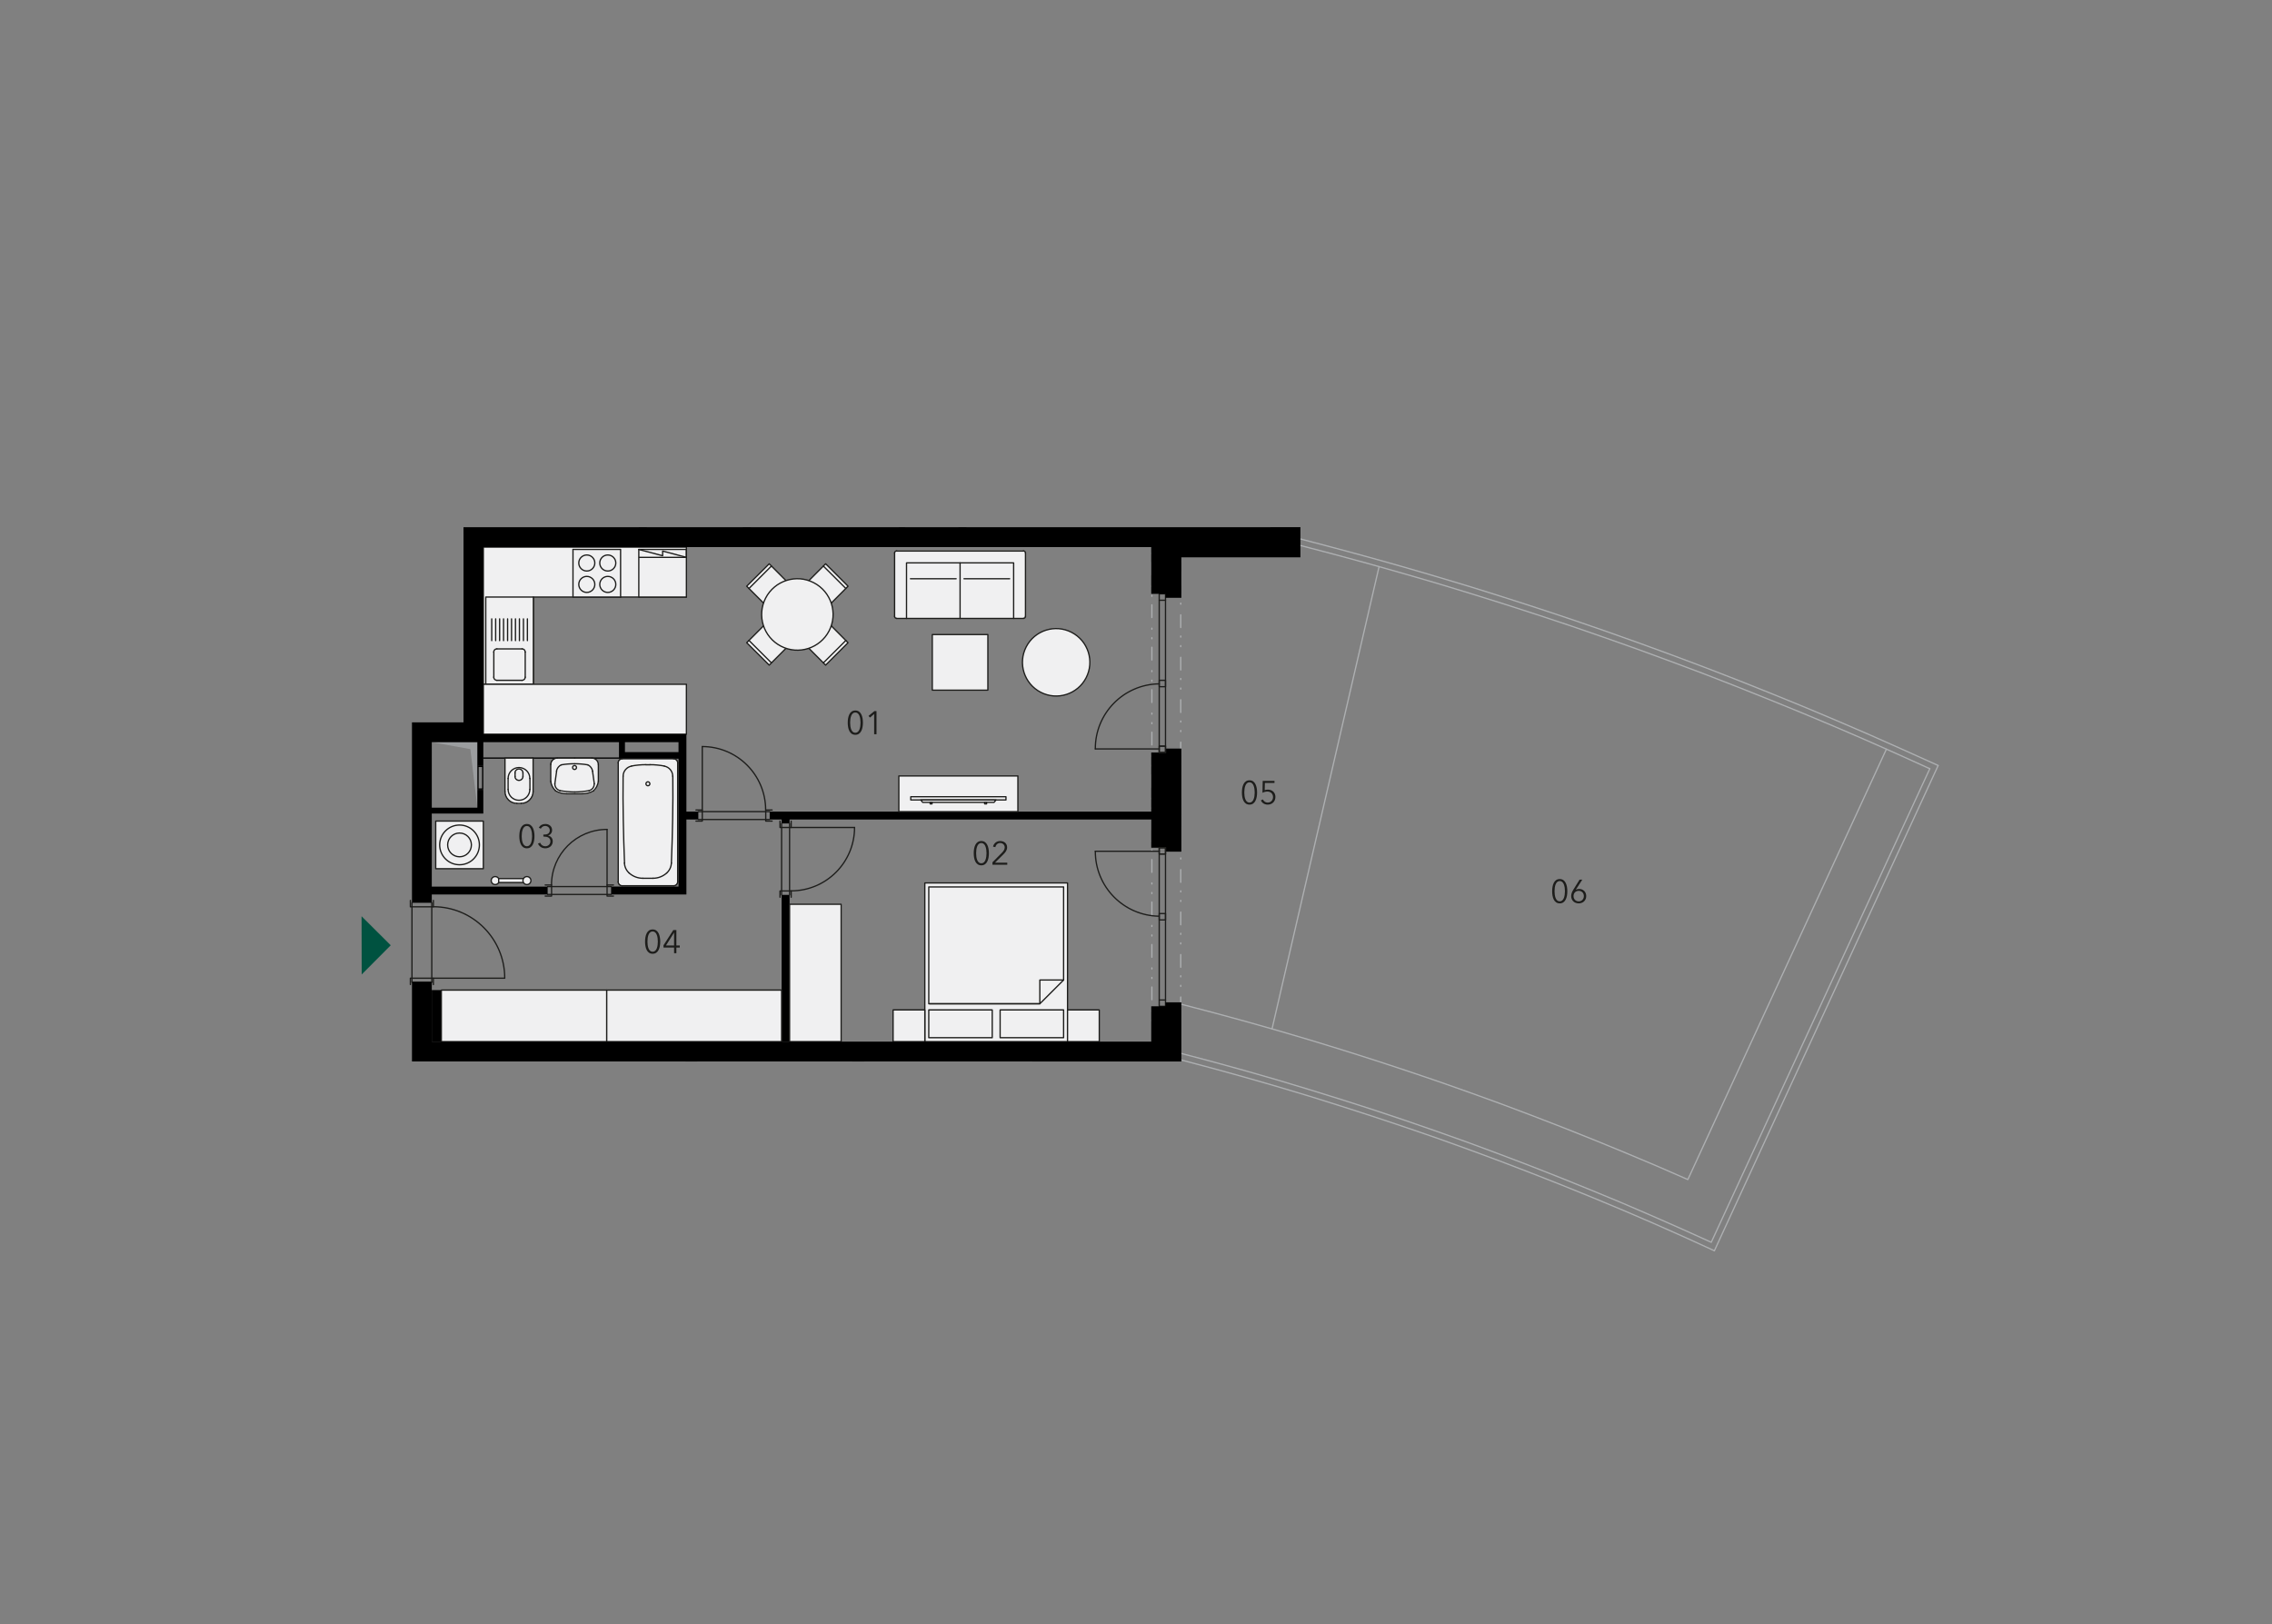 <?xml version="1.0" encoding="utf-8"?>
<!-- Generator: Adobe Illustrator 21.0.0, SVG Export Plug-In . SVG Version: 6.00 Build 0)  -->
<!DOCTYPE svg PUBLIC "-//W3C//DTD SVG 1.1//EN" "http://www.w3.org/Graphics/SVG/1.1/DTD/svg11.dtd">
<svg version="1.1" id="I.01.05" xmlns="http://www.w3.org/2000/svg" xmlns:xlink="http://www.w3.org/1999/xlink" x="0px" y="0px"
	 width="1070px" height="765px" viewBox="0 0 1070 765" style="enable-background:new 0 0 1070 765;" xml:space="preserve">
<rect x="0" y="0" width="1070" height="765" fill="#808080" stroke="none"/>
<polyline style="fill:none;stroke:#ADAFB1;stroke-width:0.601;stroke-linecap:round;stroke-linejoin:round;stroke-miterlimit:10;" points="888.396,352.821 794.892,555.524 780.422,549.198 765.873,543.07 751.244,537.061 736.576,531.209 
	721.868,525.516 707.082,519.942 692.256,514.565 677.35,509.306 662.406,504.246 647.382,499.304 632.319,494.52 617.255,489.894 
	602.073,485.426 586.891,481.117 571.67,476.966 556.369,472.972 "/>
<polyline style="fill:none;stroke:#ADAFB1;stroke-width:0.601;stroke-linecap:round;stroke-linejoin:round;stroke-miterlimit:10;" points="807.386,589.051 793.113,582.528 778.761,576.162 764.33,569.955 749.821,563.906 735.271,558.015 
	720.682,552.282 706.014,546.668 691.267,541.212 676.481,535.914 661.655,530.814 646.749,525.833 631.804,521.009 616.82,516.304 
	601.797,511.797 586.693,507.448 571.551,503.257 556.369,499.225 "/>
<polyline style="fill:none;stroke:#ADAFB1;stroke-width:0.601;stroke-linecap:round;stroke-linejoin:round;stroke-miterlimit:10;" points="908.836,362.033 805.923,585.058 791.729,578.653 777.456,572.367 763.105,566.199 748.674,560.229 
	734.204,554.378 719.694,548.685 705.105,543.149 690.476,537.733 675.769,532.514 661.022,527.414 646.196,522.472 631.37,517.728 
	616.464,513.102 601.52,508.595 586.496,504.285 571.472,500.134 556.369,496.141 "/>
<line style="fill:none;stroke:#ADAFB1;stroke-width:0.601;stroke-linecap:round;stroke-linejoin:round;stroke-miterlimit:10;" x1="599.068" y1="484.557" x2="649.477" y2="266.869"/>
<polyline style="fill:none;stroke:#ADAFB1;stroke-width:0.601;stroke-linecap:round;stroke-linejoin:round;stroke-miterlimit:10;" points="908.836,362.033 893.733,355.194 878.59,348.472 863.369,341.909 848.068,335.504 832.729,329.258 
	817.349,323.13 801.89,317.12 786.352,311.308 770.815,305.615 755.158,300.08 739.502,294.663 723.766,289.445 707.991,284.344 
	692.177,279.402 676.322,274.579 660.389,269.953 644.456,265.446 628.444,261.097 612.432,256.906 "/>
<polyline style="fill:none;stroke:#ADAFB1;stroke-width:0.601;stroke-linecap:round;stroke-linejoin:round;stroke-miterlimit:10;" points="912.754,360.501 894.919,352.465 879.698,345.705 864.436,339.142 849.096,332.697 833.677,326.411 
	818.219,320.243 802.681,314.234 787.103,308.383 771.487,302.689 755.791,297.115 740.055,291.698 724.241,286.44 708.426,281.34 
	692.532,276.358 676.599,271.574 660.627,266.909 644.575,262.402 628.523,258.053 612.432,253.822 "/>
<line style="fill:none;stroke:#ADAFB1;stroke-width:0.601;stroke-linecap:round;stroke-linejoin:round;stroke-miterlimit:10;" x1="912.754" y1="360.576" x2="807.386" y2="589.051"/>
<path style="fill:#9B9D9F;" d="M224.817,349.54l-3.303,3.263l3.303,27.575V349.54z M203.349,349.54h21.468l-3.303,3.263L203.349,349.54z"/>
<g>
	<path d="M227.023,361.251v10.043h-1.605v-10.043H227.023 M227.624,360.65h-2.807v11.245h2.807V360.65L227.624,360.65z"/>
</g>
<g>
	<g>
		<path style="fill:#ADAFB1;" d="M556.369,259.027h-6c-0.166,0-0.3,0.135-0.3,0.3s0.135,0.3,0.3,0.3h5.399v0.42c0,0.166,0.135,0.3,0.3,0.3
			s0.3-0.135,0.3-0.3V259.027L556.369,259.027z M545.369,259.027h-0.5c-0.166,0-0.3,0.135-0.3,0.3s0.135,0.3,0.3,0.3h0.5
			c0.166,0,0.3-0.135,0.3-0.3S545.535,259.027,545.369,259.027L545.369,259.027z M542.476,260.033c-0.166,0-0.3,0.135-0.3,0.3v0.5
			c0,0.166,0.135,0.3,0.3,0.3c0.166,0,0.3-0.135,0.3-0.3v-0.5C542.776,260.167,542.642,260.033,542.476,260.033L542.476,260.033z
			 M542.476,264.533c-0.166,0-0.3,0.135-0.3,0.3v6c0,0.166,0.135,0.3,0.3,0.3c0.166,0,0.3-0.135,0.3-0.3v-6
			C542.776,264.667,542.642,264.533,542.476,264.533L542.476,264.533z M542.476,275.533c-0.166,0-0.3,0.135-0.3,0.3v0.5
			c0,0.166,0.135,0.3,0.3,0.3c0.166,0,0.3-0.135,0.3-0.3v-0.5C542.776,275.667,542.642,275.533,542.476,275.533L542.476,275.533z
			 M542.476,280.033c-0.166,0-0.3,0.135-0.3,0.3v0.5c0,0.166,0.135,0.3,0.3,0.3c0.166,0,0.3-0.135,0.3-0.3v-0.5
			C542.776,280.167,542.642,280.033,542.476,280.033L542.476,280.033z M542.476,284.533c-0.166,0-0.3,0.135-0.3,0.3v6
			c0,0.166,0.135,0.3,0.3,0.3c0.166,0,0.3-0.135,0.3-0.3v-6C542.776,284.667,542.642,284.533,542.476,284.533L542.476,284.533z
			 M542.476,295.533c-0.166,0-0.3,0.135-0.3,0.3v0.5c0,0.166,0.135,0.3,0.3,0.3c0.166,0,0.3-0.135,0.3-0.3v-0.5
			C542.776,295.667,542.642,295.533,542.476,295.533L542.476,295.533z M542.476,300.033c-0.166,0-0.3,0.135-0.3,0.3v0.5
			c0,0.166,0.135,0.3,0.3,0.3c0.166,0,0.3-0.135,0.3-0.3v-0.5C542.776,300.167,542.642,300.033,542.476,300.033L542.476,300.033z
			 M542.476,304.533c-0.166,0-0.3,0.135-0.3,0.3v6c0,0.166,0.135,0.3,0.3,0.3c0.166,0,0.3-0.135,0.3-0.3v-6
			C542.776,304.667,542.642,304.533,542.476,304.533L542.476,304.533z M542.476,315.533c-0.166,0-0.3,0.135-0.3,0.3v0.5
			c0,0.166,0.135,0.3,0.3,0.3c0.166,0,0.3-0.135,0.3-0.3v-0.5C542.776,315.667,542.642,315.533,542.476,315.533L542.476,315.533z
			 M542.476,320.033c-0.166,0-0.3,0.135-0.3,0.3v0.5c0,0.166,0.135,0.3,0.3,0.3c0.166,0,0.3-0.135,0.3-0.3v-0.5
			C542.776,320.167,542.642,320.033,542.476,320.033L542.476,320.033z M542.476,324.533c-0.166,0-0.3,0.135-0.3,0.3v6
			c0,0.166,0.135,0.3,0.3,0.3c0.166,0,0.3-0.135,0.3-0.3v-6C542.776,324.667,542.642,324.533,542.476,324.533L542.476,324.533z
			 M542.476,335.533c-0.166,0-0.3,0.135-0.3,0.3v0.5c0,0.166,0.135,0.3,0.3,0.3c0.166,0,0.3-0.135,0.3-0.3v-0.5
			C542.776,335.667,542.642,335.533,542.476,335.533L542.476,335.533z M542.476,340.033c-0.166,0-0.3,0.135-0.3,0.3v0.5
			c0,0.166,0.135,0.3,0.3,0.3c0.166,0,0.3-0.135,0.3-0.3v-0.5C542.776,340.167,542.642,340.033,542.476,340.033L542.476,340.033z
			 M542.476,344.533c-0.166,0-0.3,0.135-0.3,0.3v6c0,0.166,0.135,0.3,0.3,0.3c0.166,0,0.3-0.135,0.3-0.3v-6
			C542.776,344.667,542.642,344.533,542.476,344.533L542.476,344.533z M542.476,355.533c-0.166,0-0.3,0.135-0.3,0.3v0.5
			c0,0.166,0.135,0.3,0.3,0.3c0.166,0,0.3-0.135,0.3-0.3v-0.5C542.776,355.667,542.642,355.533,542.476,355.533L542.476,355.533z
			 M542.476,360.033c-0.166,0-0.3,0.135-0.3,0.3v0.5c0,0.166,0.135,0.3,0.3,0.3c0.166,0,0.3-0.135,0.3-0.3v-0.5
			C542.776,360.167,542.642,360.033,542.476,360.033L542.476,360.033z M542.476,364.533c-0.166,0-0.3,0.135-0.3,0.3v6
			c0,0.166,0.135,0.3,0.3,0.3c0.166,0,0.3-0.135,0.3-0.3v-6C542.776,364.667,542.642,364.533,542.476,364.533L542.476,364.533z
			 M542.476,375.533c-0.166,0-0.3,0.135-0.3,0.3v0.5c0,0.166,0.135,0.3,0.3,0.3c0.166,0,0.3-0.135,0.3-0.3v-0.5
			C542.776,375.667,542.642,375.533,542.476,375.533L542.476,375.533z M542.476,380.033c-0.166,0-0.3,0.135-0.3,0.3v0.5
			c0,0.166,0.135,0.3,0.3,0.3c0.166,0,0.3-0.135,0.3-0.3v-0.5C542.776,380.167,542.642,380.033,542.476,380.033L542.476,380.033z
			 M542.476,384.533c-0.166,0-0.3,0.135-0.3,0.3v6c0,0.166,0.135,0.3,0.3,0.3c0.166,0,0.3-0.135,0.3-0.3v-6
			C542.776,384.667,542.642,384.533,542.476,384.533L542.476,384.533z M542.476,395.533c-0.166,0-0.3,0.135-0.3,0.3v0.5
			c0,0.166,0.135,0.3,0.3,0.3c0.166,0,0.3-0.135,0.3-0.3v-0.5C542.776,395.667,542.642,395.533,542.476,395.533L542.476,395.533z
			 M542.476,400.033c-0.166,0-0.3,0.135-0.3,0.3v0.5c0,0.166,0.135,0.3,0.3,0.3c0.166,0,0.3-0.135,0.3-0.3v-0.5
			C542.776,400.167,542.642,400.033,542.476,400.033L542.476,400.033z M542.476,404.533c-0.166,0-0.3,0.135-0.3,0.3v6
			c0,0.166,0.135,0.3,0.3,0.3c0.166,0,0.3-0.135,0.3-0.3v-6C542.776,404.667,542.642,404.533,542.476,404.533L542.476,404.533z
			 M542.476,415.533c-0.166,0-0.3,0.135-0.3,0.3v0.5c0,0.166,0.135,0.3,0.3,0.3c0.166,0,0.3-0.135,0.3-0.3v-0.5
			C542.776,415.667,542.642,415.533,542.476,415.533L542.476,415.533z M542.476,420.033c-0.166,0-0.3,0.135-0.3,0.3v0.5
			c0,0.166,0.135,0.3,0.3,0.3c0.166,0,0.3-0.135,0.3-0.3v-0.5C542.776,420.167,542.642,420.033,542.476,420.033L542.476,420.033z
			 M542.476,424.533c-0.166,0-0.3,0.135-0.3,0.3v6c0,0.166,0.135,0.3,0.3,0.3c0.166,0,0.3-0.135,0.3-0.3v-6
			C542.776,424.667,542.642,424.533,542.476,424.533L542.476,424.533z M542.476,435.533c-0.166,0-0.3,0.135-0.3,0.3v0.5
			c0,0.166,0.135,0.3,0.3,0.3c0.166,0,0.3-0.135,0.3-0.3v-0.5C542.776,435.667,542.642,435.533,542.476,435.533L542.476,435.533z
			 M542.476,440.033c-0.166,0-0.3,0.135-0.3,0.3v0.5c0,0.166,0.135,0.3,0.3,0.3c0.166,0,0.3-0.135,0.3-0.3v-0.5
			C542.776,440.167,542.642,440.033,542.476,440.033L542.476,440.033z M542.476,444.533c-0.166,0-0.3,0.135-0.3,0.3v6
			c0,0.166,0.135,0.3,0.3,0.3c0.166,0,0.3-0.135,0.3-0.3v-6C542.776,444.667,542.642,444.533,542.476,444.533L542.476,444.533z
			 M542.476,455.533c-0.166,0-0.3,0.135-0.3,0.3v0.5c0,0.166,0.135,0.3,0.3,0.3c0.166,0,0.3-0.135,0.3-0.3v-0.5
			C542.776,455.667,542.642,455.533,542.476,455.533L542.476,455.533z M542.476,460.033c-0.166,0-0.3,0.135-0.3,0.3v0.5
			c0,0.166,0.135,0.3,0.3,0.3c0.166,0,0.3-0.135,0.3-0.3v-0.5C542.776,460.167,542.642,460.033,542.476,460.033L542.476,460.033z
			 M542.476,464.533c-0.166,0-0.3,0.135-0.3,0.3v6c0,0.166,0.135,0.3,0.3,0.3c0.166,0,0.3-0.135,0.3-0.3v-6
			C542.776,464.667,542.642,464.533,542.476,464.533L542.476,464.533z M542.476,475.533c-0.166,0-0.3,0.135-0.3,0.3v0.5
			c0,0.166,0.135,0.3,0.3,0.3c0.166,0,0.3-0.135,0.3-0.3v-0.5C542.776,475.667,542.642,475.533,542.476,475.533L542.476,475.533z
			 M542.476,480.033c-0.166,0-0.3,0.135-0.3,0.3v0.5c0,0.166,0.135,0.3,0.3,0.3c0.166,0,0.3-0.135,0.3-0.3v-0.5
			C542.776,480.167,542.642,480.033,542.476,480.033L542.476,480.033z M549.915,482.493h-6c-0.166,0-0.3,0.135-0.3,0.3
			s0.135,0.3,0.3,0.3h6c0.166,0,0.3-0.135,0.3-0.3S550.081,482.493,549.915,482.493L549.915,482.493z M555.415,482.493h-0.5
			c-0.166,0-0.3,0.135-0.3,0.3s0.135,0.3,0.3,0.3h0.5c0.166,0,0.3-0.135,0.3-0.3S555.581,482.493,555.415,482.493L555.415,482.493z
			 M556.069,479.247c-0.166,0-0.3,0.135-0.3,0.3v0.5c0,0.166,0.135,0.3,0.3,0.3s0.3-0.135,0.3-0.3v-0.5
			C556.369,479.382,556.234,479.247,556.069,479.247L556.069,479.247z M556.069,469.247c-0.166,0-0.3,0.135-0.3,0.3v6
			c0,0.166,0.135,0.3,0.3,0.3s0.3-0.135,0.3-0.3v-6C556.369,469.382,556.234,469.247,556.069,469.247L556.069,469.247z
			 M556.069,463.747c-0.166,0-0.3,0.135-0.3,0.3v0.5c0,0.166,0.135,0.3,0.3,0.3s0.3-0.135,0.3-0.3v-0.5
			C556.369,463.882,556.234,463.747,556.069,463.747L556.069,463.747z M556.069,459.247c-0.166,0-0.3,0.135-0.3,0.3v0.5
			c0,0.166,0.135,0.3,0.3,0.3s0.3-0.135,0.3-0.3v-0.5C556.369,459.382,556.234,459.247,556.069,459.247L556.069,459.247z
			 M556.069,449.247c-0.166,0-0.3,0.135-0.3,0.3v6c0,0.166,0.135,0.3,0.3,0.3s0.3-0.135,0.3-0.3v-6
			C556.369,449.382,556.234,449.247,556.069,449.247L556.069,449.247z M556.069,443.747c-0.166,0-0.3,0.135-0.3,0.3v0.5
			c0,0.166,0.135,0.3,0.3,0.3s0.3-0.135,0.3-0.3v-0.5C556.369,443.882,556.234,443.747,556.069,443.747L556.069,443.747z
			 M556.069,439.247c-0.166,0-0.3,0.135-0.3,0.3v0.5c0,0.166,0.135,0.3,0.3,0.3s0.3-0.135,0.3-0.3v-0.5
			C556.369,439.382,556.234,439.247,556.069,439.247L556.069,439.247z M556.069,429.247c-0.166,0-0.3,0.135-0.3,0.3v6
			c0,0.166,0.135,0.3,0.3,0.3s0.3-0.135,0.3-0.3v-6C556.369,429.382,556.234,429.247,556.069,429.247L556.069,429.247z
			 M556.069,423.747c-0.166,0-0.3,0.135-0.3,0.3v0.5c0,0.166,0.135,0.3,0.3,0.3s0.3-0.135,0.3-0.3v-0.5
			C556.369,423.882,556.234,423.747,556.069,423.747L556.069,423.747z M556.069,419.247c-0.166,0-0.3,0.135-0.3,0.3v0.5
			c0,0.166,0.135,0.3,0.3,0.3s0.3-0.135,0.3-0.3v-0.5C556.369,419.382,556.234,419.247,556.069,419.247L556.069,419.247z
			 M556.069,409.247c-0.166,0-0.3,0.135-0.3,0.3v6c0,0.166,0.135,0.3,0.3,0.3s0.3-0.135,0.3-0.3v-6
			C556.369,409.382,556.234,409.247,556.069,409.247L556.069,409.247z M556.069,403.747c-0.166,0-0.3,0.135-0.3,0.3v0.5
			c0,0.166,0.135,0.3,0.3,0.3s0.3-0.135,0.3-0.3v-0.5C556.369,403.882,556.234,403.747,556.069,403.747L556.069,403.747z
			 M556.069,399.247c-0.166,0-0.3,0.135-0.3,0.3v0.5c0,0.166,0.135,0.3,0.3,0.3s0.3-0.135,0.3-0.3v-0.5
			C556.369,399.382,556.234,399.247,556.069,399.247L556.069,399.247z M556.069,389.247c-0.166,0-0.3,0.135-0.3,0.3v6
			c0,0.166,0.135,0.3,0.3,0.3s0.3-0.135,0.3-0.3v-6C556.369,389.382,556.234,389.247,556.069,389.247L556.069,389.247z
			 M556.069,383.747c-0.166,0-0.3,0.135-0.3,0.3v0.5c0,0.166,0.135,0.3,0.3,0.3s0.3-0.135,0.3-0.3v-0.5
			C556.369,383.882,556.234,383.747,556.069,383.747L556.069,383.747z M556.069,379.247c-0.166,0-0.3,0.135-0.3,0.3v0.5
			c0,0.166,0.135,0.3,0.3,0.3s0.3-0.135,0.3-0.3v-0.5C556.369,379.382,556.234,379.247,556.069,379.247L556.069,379.247z
			 M556.069,369.247c-0.166,0-0.3,0.135-0.3,0.3v6c0,0.166,0.135,0.3,0.3,0.3s0.3-0.135,0.3-0.3v-6
			C556.369,369.382,556.234,369.247,556.069,369.247L556.069,369.247z M556.069,363.747c-0.166,0-0.3,0.135-0.3,0.3v0.5
			c0,0.166,0.135,0.3,0.3,0.3s0.3-0.135,0.3-0.3v-0.5C556.369,363.882,556.234,363.747,556.069,363.747L556.069,363.747z
			 M556.069,359.247c-0.166,0-0.3,0.135-0.3,0.3v0.5c0,0.166,0.135,0.3,0.3,0.3s0.3-0.135,0.3-0.3v-0.5
			C556.369,359.382,556.234,359.247,556.069,359.247L556.069,359.247z M556.069,349.247c-0.166,0-0.3,0.135-0.3,0.3v6
			c0,0.166,0.135,0.3,0.3,0.3s0.3-0.135,0.3-0.3v-6C556.369,349.382,556.234,349.247,556.069,349.247L556.069,349.247z
			 M556.069,343.747c-0.166,0-0.3,0.135-0.3,0.3v0.5c0,0.166,0.135,0.3,0.3,0.3s0.3-0.135,0.3-0.3v-0.5
			C556.369,343.882,556.234,343.747,556.069,343.747L556.069,343.747z M556.069,339.247c-0.166,0-0.3,0.135-0.3,0.3v0.5
			c0,0.166,0.135,0.3,0.3,0.3s0.3-0.135,0.3-0.3v-0.5C556.369,339.382,556.234,339.247,556.069,339.247L556.069,339.247z
			 M556.069,329.247c-0.166,0-0.3,0.135-0.3,0.3v6c0,0.166,0.135,0.3,0.3,0.3s0.3-0.135,0.3-0.3v-6
			C556.369,329.382,556.234,329.247,556.069,329.247L556.069,329.247z M556.069,323.747c-0.166,0-0.3,0.135-0.3,0.3v0.5
			c0,0.166,0.135,0.3,0.3,0.3s0.3-0.135,0.3-0.3v-0.5C556.369,323.882,556.234,323.747,556.069,323.747L556.069,323.747z
			 M556.069,319.247c-0.166,0-0.3,0.135-0.3,0.3v0.5c0,0.166,0.135,0.3,0.3,0.3s0.3-0.135,0.3-0.3v-0.5
			C556.369,319.382,556.234,319.247,556.069,319.247L556.069,319.247z M556.069,309.247c-0.166,0-0.3,0.135-0.3,0.3v6
			c0,0.166,0.135,0.3,0.3,0.3s0.3-0.135,0.3-0.3v-6C556.369,309.382,556.234,309.247,556.069,309.247L556.069,309.247z
			 M556.069,303.747c-0.166,0-0.3,0.135-0.3,0.3v0.5c0,0.166,0.135,0.3,0.3,0.3s0.3-0.135,0.3-0.3v-0.5
			C556.369,303.882,556.234,303.747,556.069,303.747L556.069,303.747z M556.069,299.247c-0.166,0-0.3,0.135-0.3,0.3v0.5
			c0,0.166,0.135,0.3,0.3,0.3s0.3-0.135,0.3-0.3v-0.5C556.369,299.382,556.234,299.247,556.069,299.247L556.069,299.247z
			 M556.069,289.247c-0.166,0-0.3,0.135-0.3,0.3v6c0,0.166,0.135,0.3,0.3,0.3s0.3-0.135,0.3-0.3v-6
			C556.369,289.382,556.234,289.247,556.069,289.247L556.069,289.247z M556.069,283.747c-0.166,0-0.3,0.135-0.3,0.3v0.5
			c0,0.166,0.135,0.3,0.3,0.3s0.3-0.135,0.3-0.3v-0.5C556.369,283.882,556.234,283.747,556.069,283.747L556.069,283.747z
			 M556.069,279.247c-0.166,0-0.3,0.135-0.3,0.3v0.5c0,0.166,0.135,0.3,0.3,0.3s0.3-0.135,0.3-0.3v-0.5
			C556.369,279.382,556.234,279.247,556.069,279.247L556.069,279.247z M556.069,269.247c-0.166,0-0.3,0.135-0.3,0.3v6
			c0,0.166,0.135,0.3,0.3,0.3s0.3-0.135,0.3-0.3v-6C556.369,269.382,556.234,269.247,556.069,269.247L556.069,269.247z
			 M556.069,263.747c-0.166,0-0.3,0.135-0.3,0.3v0.5c0,0.166,0.135,0.3,0.3,0.3s0.3-0.135,0.3-0.3v-0.5
			C556.369,263.882,556.234,263.747,556.069,263.747L556.069,263.747z"/>
	</g>
</g>
<rect x="368.097" y="421.457" width="3.756" height="69.11"/>
<polygon points="371.853,385.953 371.853,387.811 368.097,387.811 368.097,385.953 362.483,385.953 362.483,382.236 
	542.176,382.236 542.176,354.403 548.897,354.403 548.897,352.545 556.369,352.545 556.369,401.095 548.897,401.095 
	548.897,399.237 542.176,399.237 542.176,385.953 "/>
<polyline points="203.349,490.566 207.856,490.566 207.856,466.291 203.349,466.291 203.349,490.566 "/>
<polyline points="293.017,490.566 288.352,490.566 288.352,490.566 "/>
<line style="fill:none;stroke:#000000;stroke-width:0.601;stroke-linecap:round;stroke-linejoin:round;stroke-miterlimit:10;" x1="227.624" y1="357.012" x2="319.546" y2="357.012"/>
<line style="fill:none;stroke:#1D1D1B;stroke-width:0.601;stroke-linecap:round;stroke-linejoin:round;stroke-miterlimit:10;" x1="194.018" y1="462.535" x2="203.349" y2="462.535"/>
<line style="fill:none;stroke:#1D1D1B;stroke-width:0.601;stroke-linecap:round;stroke-linejoin:round;stroke-miterlimit:10;" x1="194.018" y1="462.535" x2="194.018" y2="425.173"/>
<line style="fill:none;stroke:#1D1D1B;stroke-width:0.601;stroke-linecap:round;stroke-linejoin:round;stroke-miterlimit:10;" x1="203.349" y1="462.535" x2="203.349" y2="425.173"/>
<polyline style="fill:none;stroke:#1D1D1B;stroke-width:0.601;stroke-linecap:round;stroke-linejoin:round;stroke-miterlimit:10;" points="193.267,463.681 193.267,460.677 204.1,460.677 204.1,463.681 "/>
<polyline style="fill:none;stroke:#1D1D1B;stroke-width:0.601;stroke-linecap:round;stroke-linejoin:round;stroke-miterlimit:10;" points="193.267,424.066 193.267,427.071 204.1,427.071 204.1,424.066 "/>
<path style="fill:none;stroke:#1D1D1B;stroke-width:0.601;stroke-linecap:round;stroke-linejoin:round;stroke-miterlimit:10;" d="M237.706,460.657c0-18.571-15.055-33.626-33.626-33.626"/>
<line style="fill:none;stroke:#1D1D1B;stroke-width:0.601;stroke-linecap:round;stroke-linejoin:round;stroke-miterlimit:10;" x1="204.1" y1="460.677" x2="237.706" y2="460.677"/>
<line style="fill:none;stroke:#1D1D1B;stroke-width:0.601;stroke-linecap:round;stroke-linejoin:round;stroke-miterlimit:10;" x1="368.097" y1="387.811" x2="368.097" y2="421.457"/>
<line style="fill:none;stroke:#1D1D1B;stroke-width:0.601;stroke-linecap:round;stroke-linejoin:round;stroke-miterlimit:10;" x1="371.853" y1="387.811" x2="371.853" y2="421.457"/>
<polyline style="fill:none;stroke:#1D1D1B;stroke-width:0.601;stroke-linecap:round;stroke-linejoin:round;stroke-miterlimit:10;" points="367.346,386.704 367.346,389.709 372.604,389.709 372.604,386.704 "/>
<polyline style="fill:none;stroke:#1D1D1B;stroke-width:0.601;stroke-linecap:round;stroke-linejoin:round;stroke-miterlimit:10;" points="367.346,422.563 367.346,419.598 372.604,419.598 372.604,422.563 "/>
<path style="fill:none;stroke:#1D1D1B;stroke-width:0.601;stroke-linecap:round;stroke-linejoin:round;stroke-miterlimit:10;" d="M372.584,419.559c16.497,0,29.87-13.373,29.87-29.87"/>
<line style="fill:none;stroke:#1D1D1B;stroke-width:0.601;stroke-linecap:round;stroke-linejoin:round;stroke-miterlimit:10;" x1="372.604" y1="389.709" x2="402.454" y2="389.709"/>
<line style="fill:none;stroke:#1D1D1B;stroke-width:0.601;stroke-linecap:round;stroke-linejoin:round;stroke-miterlimit:10;" x1="328.877" y1="385.953" x2="362.483" y2="385.953"/>
<line style="fill:none;stroke:#1D1D1B;stroke-width:0.601;stroke-linecap:round;stroke-linejoin:round;stroke-miterlimit:10;" x1="328.877" y1="382.236" x2="362.483" y2="382.236"/>
<polyline style="fill:none;stroke:#1D1D1B;stroke-width:0.601;stroke-linecap:round;stroke-linejoin:round;stroke-miterlimit:10;" points="327.77,386.704 330.735,386.704 330.735,381.485 327.77,381.485 "/>
<polyline style="fill:none;stroke:#1D1D1B;stroke-width:0.601;stroke-linecap:round;stroke-linejoin:round;stroke-miterlimit:10;" points="363.629,386.704 360.625,386.704 360.625,381.485 363.629,381.485 "/>
<path style="fill:none;stroke:#1D1D1B;stroke-width:0.601;stroke-linecap:round;stroke-linejoin:round;stroke-miterlimit:10;" d="M360.585,381.465c0-16.497-13.373-29.87-29.87-29.87"/>
<line style="fill:none;stroke:#1D1D1B;stroke-width:0.601;stroke-linecap:round;stroke-linejoin:round;stroke-miterlimit:10;" x1="330.735" y1="381.485" x2="330.735" y2="351.596"/>
<line style="fill:none;stroke:#1D1D1B;stroke-width:0.601;stroke-linecap:round;stroke-linejoin:round;stroke-miterlimit:10;" x1="287.799" y1="421.259" x2="257.909" y2="421.259"/>
<line style="fill:none;stroke:#1D1D1B;stroke-width:0.601;stroke-linecap:round;stroke-linejoin:round;stroke-miterlimit:10;" x1="287.799" y1="417.542" x2="257.909" y2="417.542"/>
<polyline style="fill:none;stroke:#1D1D1B;stroke-width:0.601;stroke-linecap:round;stroke-linejoin:round;stroke-miterlimit:10;" points="288.906,422.01 285.901,422.01 285.901,416.791 288.906,416.791 "/>
<polyline style="fill:none;stroke:#1D1D1B;stroke-width:0.601;stroke-linecap:round;stroke-linejoin:round;stroke-miterlimit:10;" points="256.763,422.01 259.767,422.01 259.767,416.791 256.763,416.791 "/>
<path style="fill:none;stroke:#1D1D1B;stroke-width:0.601;stroke-linecap:round;stroke-linejoin:round;stroke-miterlimit:10;" d="M285.881,390.618c-14.444,0-26.153,11.709-26.153,26.153"/>
<line style="fill:none;stroke:#1D1D1B;stroke-width:0.601;stroke-linecap:round;stroke-linejoin:round;stroke-miterlimit:10;" x1="285.901" y1="416.791" x2="285.901" y2="390.618"/>
<path style="fill:#F0F0F1;" d="M269.763,373.915l-4.985-0.203c0,0-3.036-0.659-3.874-2.002c-0.838-1.343-1.53-2.514-1.529-5.437
	c0.001-2.923-0.105-4.162,0-5.517s0.861-3.653,3.551-3.652c2.691,0.001,10.763-0.001,13.069,0c2.306,0.001,5.797-0.373,5.797,3.211
	c0,3.585-0.002,8.17-0.002,8.17s-0.785,3.081-1.993,3.991c-1.208,0.91-4.926,1.616-6.108,1.528S269.763,373.915,269.763,373.915z"/>
<path style="fill:#F0F0F1;" d="M251.038,357.013v15.108c0,3.614-2.93,6.544-6.544,6.544h-0.173c-3.614,0-6.544-2.93-6.544-6.544v-15.108
	H251.038z"/>
<path style="fill:#F0F0F1;" d="M316.633,417.167h-22.957c-1.39,0-2.518-1.127-2.518-2.518v-54.744c0-1.39,1.127-2.518,2.518-2.518h22.957
	c1.39,0,2.518,1.127,2.518,2.518v54.744C319.151,416.04,318.024,417.167,316.633,417.167z"/>
<path style="fill:#F0F0F1;" d="M421.311,289.584v-28.746c0-0.84,0.681-1.521,1.521-1.521h58.596c0.84,0,1.521,0.681,1.521,1.521v28.746
	c0,0.84-0.681,1.521-1.521,1.521h-58.596C421.992,291.105,421.311,290.424,421.311,289.584z"/>
<polyline style="fill:#F0F0F1;stroke:#1D1D1B;stroke-width:0.601;stroke-linecap:round;stroke-linejoin:round;stroke-miterlimit:10;" points="426.926,291.263 426.926,265.09 477.374,265.09 477.374,291.263 "/>
<polyline style="fill:#F0F0F1;stroke:#1D1D1B;stroke-width:0.601;stroke-linecap:round;stroke-linejoin:round;stroke-miterlimit:10;" points="423.315,382.236 423.315,365.433 479.377,365.433 479.377,382.236 423.315,382.236 "/>
<polyline style="fill:#F0F0F1;stroke:#1D1D1B;stroke-width:0.601;stroke-linecap:round;stroke-linejoin:round;stroke-miterlimit:10;" points="439.063,325.027 439.063,298.854 465.236,298.854 465.236,325.027 439.063,325.027 "/>
<line style="fill:#F0F0F1;stroke:#1D1D1B;stroke-width:0.601;stroke-linecap:round;stroke-linejoin:round;stroke-miterlimit:10;" x1="452.15" y1="265.09" x2="452.15" y2="291.263"/>
<path style="fill:#F0F0F1;stroke:#1D1D1B;stroke-width:0.601;stroke-linecap:round;stroke-linejoin:round;stroke-miterlimit:10;" d="M422.241,259.476c-0.513,0-0.929,0.416-0.929,0.929"/>
<line style="fill:#F0F0F1;stroke:#1D1D1B;stroke-width:0.601;stroke-linecap:round;stroke-linejoin:round;stroke-miterlimit:10;" x1="422.26" y1="259.516" x2="482.039" y2="259.516"/>
<path style="fill:#F0F0F1;stroke:#1D1D1B;stroke-width:0.601;stroke-linecap:round;stroke-linejoin:round;stroke-miterlimit:10;" d="M482.949,260.405c0-0.513-0.416-0.929-0.929-0.929"/>
<line style="fill:#F0F0F1;stroke:#1D1D1B;stroke-width:0.601;stroke-linecap:round;stroke-linejoin:round;stroke-miterlimit:10;" x1="482.949" y1="260.425" x2="482.949" y2="290.314"/>
<path style="fill:#F0F0F1;stroke:#1D1D1B;stroke-width:0.601;stroke-linecap:round;stroke-linejoin:round;stroke-miterlimit:10;" d="M482.019,291.224c0.513,0,0.929-0.416,0.929-0.929"/>
<line style="fill:#F0F0F1;stroke:#1D1D1B;stroke-width:0.601;stroke-linecap:round;stroke-linejoin:round;stroke-miterlimit:10;" x1="482.039" y1="291.263" x2="422.26" y2="291.263"/>
<path style="fill:#F0F0F1;stroke:#1D1D1B;stroke-width:0.601;stroke-linecap:round;stroke-linejoin:round;stroke-miterlimit:10;" d="M421.311,290.295c0,0.513,0.416,0.929,0.929,0.929"/>
<line style="fill:#F0F0F1;stroke:#1D1D1B;stroke-width:0.601;stroke-linecap:round;stroke-linejoin:round;stroke-miterlimit:10;" x1="421.311" y1="290.314" x2="421.311" y2="260.425"/>
<line style="fill:#F0F0F1;stroke:#1D1D1B;stroke-width:0.601;stroke-linecap:round;stroke-linejoin:round;stroke-miterlimit:10;" x1="450.292" y1="272.563" x2="428.784" y2="272.563"/>
<line style="fill:#F0F0F1;stroke:#1D1D1B;stroke-width:0.601;stroke-linecap:round;stroke-linejoin:round;stroke-miterlimit:10;" x1="475.476" y1="272.563" x2="454.008" y2="272.563"/>
<polyline style="fill:#F0F0F1;stroke:#1D1D1B;stroke-width:0.601;stroke-linecap:round;stroke-linejoin:round;stroke-miterlimit:10;" points="428.929,375.238 428.929,376.741 473.763,376.741 473.763,375.238 428.929,375.238 "/>
<polyline style="fill:#F0F0F1;stroke:#1D1D1B;stroke-width:0.601;stroke-linecap:round;stroke-linejoin:round;stroke-miterlimit:10;" points="433.634,376.741 434.543,377.887 468.149,377.887 469.058,376.741 433.634,376.741 "/>
<polyline style="fill:#F0F0F1;stroke:#1D1D1B;stroke-width:0.601;stroke-linecap:round;stroke-linejoin:round;stroke-miterlimit:10;" points="463.721,377.887 463.721,378.599 464.63,378.599 464.63,377.887 463.721,377.887 "/>
<polyline style="fill:#F0F0F1;stroke:#1D1D1B;stroke-width:0.601;stroke-linecap:round;stroke-linejoin:round;stroke-miterlimit:10;" points="438.062,377.887 438.062,378.599 438.932,378.599 438.932,377.887 438.062,377.887 "/>
<path style="fill:#F0F0F1;stroke:#1D1D1B;stroke-width:0.601;stroke-linecap:round;stroke-linejoin:round;stroke-miterlimit:10;" d="M504.687,297.819c-7.789-4.025-17.365-0.974-21.39,6.815c-4.025,7.788-0.974,17.365,6.815,21.39
	c7.789,4.025,17.365,0.974,21.39-6.815C515.526,311.42,512.475,301.844,504.687,297.819"/>
<polyline style="fill:#F0F0F1;stroke:#1D1D1B;stroke-width:0.601;stroke-linecap:round;stroke-linejoin:round;stroke-miterlimit:10;" points="435.546,415.842 435.546,490.566 502.758,490.566 502.758,415.842 435.546,415.842 "/>
<polyline style="fill:#F0F0F1;stroke:#1D1D1B;stroke-width:0.601;stroke-linecap:round;stroke-linejoin:round;stroke-miterlimit:10;" points="500.9,475.621 500.9,488.708 471.01,488.708 471.01,475.621 500.9,475.621 "/>
<polyline style="fill:#F0F0F1;stroke:#1D1D1B;stroke-width:0.601;stroke-linecap:round;stroke-linejoin:round;stroke-miterlimit:10;" points="467.294,475.621 467.294,488.708 437.404,488.708 437.404,475.621 467.294,475.621 "/>
<polyline style="fill:#F0F0F1;stroke:#1D1D1B;stroke-width:0.601;stroke-linecap:round;stroke-linejoin:round;stroke-miterlimit:10;" points="502.758,475.621 517.703,475.621 517.703,490.566 502.758,490.566 502.758,475.621 "/>
<polyline style="fill:#F0F0F1;stroke:#1D1D1B;stroke-width:0.601;stroke-linecap:round;stroke-linejoin:round;stroke-miterlimit:10;" points="420.601,475.621 435.546,475.621 435.546,490.566 420.601,490.566 420.601,475.621 "/>
<polyline style="fill:none;stroke:#1D1D1B;stroke-width:0.601;stroke-linecap:round;stroke-linejoin:round;stroke-miterlimit:10;" points="437.404,417.701 437.404,472.735 489.711,472.735 489.711,461.546 500.9,461.546 500.9,417.701 
	437.404,417.701 "/>
<polyline style="fill:none;stroke:#1D1D1B;stroke-width:0.601;stroke-linecap:round;stroke-linejoin:round;stroke-miterlimit:10;" points="437.76,472.735 489.711,472.735 500.9,461.546 "/>
<polyline style="fill:#F0F0F1;stroke:#1D1D1B;stroke-width:0.601;stroke-linecap:round;stroke-linejoin:round;stroke-miterlimit:10;" points="359.609,284.028 351.662,276.081 362.258,265.525 370.165,273.472 "/>
<line style="fill:#F0F0F1;stroke:#1D1D1B;stroke-width:0.601;stroke-linecap:round;stroke-linejoin:round;stroke-miterlimit:10;" x1="363.286" y1="266.593" x2="352.73" y2="277.149"/>
<line style="fill:#F0F0F1;stroke:#1D1D1B;stroke-width:0.601;stroke-linecap:round;stroke-linejoin:round;stroke-miterlimit:10;" x1="359.609" y1="284.028" x2="360.518" y2="284.937"/>
<polyline style="fill:#F0F0F1;stroke:#1D1D1B;stroke-width:0.601;stroke-linecap:round;stroke-linejoin:round;stroke-miterlimit:10;" points="361.349,285.768 362.258,286.677 363.325,285.57 "/>
<line style="fill:#F0F0F1;stroke:#1D1D1B;stroke-width:0.601;stroke-linecap:round;stroke-linejoin:round;stroke-miterlimit:10;" x1="364.156" y1="284.74" x2="365.856" y2="283.04"/>
<line style="fill:#F0F0F1;stroke:#1D1D1B;stroke-width:0.601;stroke-linecap:round;stroke-linejoin:round;stroke-miterlimit:10;" x1="366.686" y1="282.209" x2="368.386" y2="280.549"/>
<line style="fill:#F0F0F1;stroke:#1D1D1B;stroke-width:0.601;stroke-linecap:round;stroke-linejoin:round;stroke-miterlimit:10;" x1="369.217" y1="279.719" x2="370.877" y2="278.019"/>
<polyline style="fill:#F0F0F1;stroke:#1D1D1B;stroke-width:0.601;stroke-linecap:round;stroke-linejoin:round;stroke-miterlimit:10;" points="371.707,277.188 372.814,276.081 371.905,275.211 "/>
<line style="fill:#F0F0F1;stroke:#1D1D1B;stroke-width:0.601;stroke-linecap:round;stroke-linejoin:round;stroke-miterlimit:10;" x1="371.075" y1="274.342" x2="370.165" y2="273.472"/>
<polyline style="fill:#F0F0F1;stroke:#1D1D1B;stroke-width:0.601;stroke-linecap:round;stroke-linejoin:round;stroke-miterlimit:10;" points="391.475,284.028 399.383,276.081 388.826,265.525 380.919,273.472 "/>
<line style="fill:#F0F0F1;stroke:#1D1D1B;stroke-width:0.601;stroke-linecap:round;stroke-linejoin:round;stroke-miterlimit:10;" x1="387.759" y1="266.593" x2="398.355" y2="277.149"/>
<line style="fill:#F0F0F1;stroke:#1D1D1B;stroke-width:0.601;stroke-linecap:round;stroke-linejoin:round;stroke-miterlimit:10;" x1="391.475" y1="284.028" x2="390.566" y2="284.937"/>
<polyline style="fill:#F0F0F1;stroke:#1D1D1B;stroke-width:0.601;stroke-linecap:round;stroke-linejoin:round;stroke-miterlimit:10;" points="389.736,285.768 388.826,286.677 387.719,285.57 "/>
<line style="fill:#F0F0F1;stroke:#1D1D1B;stroke-width:0.601;stroke-linecap:round;stroke-linejoin:round;stroke-miterlimit:10;" x1="386.889" y1="284.74" x2="385.229" y2="283.04"/>
<line style="fill:#F0F0F1;stroke:#1D1D1B;stroke-width:0.601;stroke-linecap:round;stroke-linejoin:round;stroke-miterlimit:10;" x1="384.398" y1="282.209" x2="382.698" y2="280.549"/>
<line style="fill:#F0F0F1;stroke:#1D1D1B;stroke-width:0.601;stroke-linecap:round;stroke-linejoin:round;stroke-miterlimit:10;" x1="381.868" y1="279.719" x2="380.207" y2="278.019"/>
<polyline style="fill:#F0F0F1;stroke:#1D1D1B;stroke-width:0.601;stroke-linecap:round;stroke-linejoin:round;stroke-miterlimit:10;" points="379.338,277.188 378.27,276.081 379.179,275.211 "/>
<line style="fill:#F0F0F1;stroke:#1D1D1B;stroke-width:0.601;stroke-linecap:round;stroke-linejoin:round;stroke-miterlimit:10;" x1="380.01" y1="274.342" x2="380.919" y2="273.472"/>
<polyline style="fill:#F0F0F1;stroke:#1D1D1B;stroke-width:0.601;stroke-linecap:round;stroke-linejoin:round;stroke-miterlimit:10;" points="359.609,294.742 351.662,302.689 362.258,313.245 370.165,305.299 "/>
<line style="fill:#F0F0F1;stroke:#1D1D1B;stroke-width:0.601;stroke-linecap:round;stroke-linejoin:round;stroke-miterlimit:10;" x1="363.286" y1="312.178" x2="352.73" y2="301.622"/>
<line style="fill:#F0F0F1;stroke:#1D1D1B;stroke-width:0.601;stroke-linecap:round;stroke-linejoin:round;stroke-miterlimit:10;" x1="359.609" y1="294.742" x2="360.518" y2="293.833"/>
<polyline style="fill:#F0F0F1;stroke:#1D1D1B;stroke-width:0.601;stroke-linecap:round;stroke-linejoin:round;stroke-miterlimit:10;" points="361.349,293.003 362.258,292.093 363.325,293.201 "/>
<line style="fill:#F0F0F1;stroke:#1D1D1B;stroke-width:0.601;stroke-linecap:round;stroke-linejoin:round;stroke-miterlimit:10;" x1="364.156" y1="294.031" x2="365.856" y2="295.731"/>
<line style="fill:#F0F0F1;stroke:#1D1D1B;stroke-width:0.601;stroke-linecap:round;stroke-linejoin:round;stroke-miterlimit:10;" x1="366.686" y1="296.561" x2="368.386" y2="298.222"/>
<line style="fill:#F0F0F1;stroke:#1D1D1B;stroke-width:0.601;stroke-linecap:round;stroke-linejoin:round;stroke-miterlimit:10;" x1="369.217" y1="299.052" x2="370.877" y2="300.752"/>
<polyline style="fill:#F0F0F1;stroke:#1D1D1B;stroke-width:0.601;stroke-linecap:round;stroke-linejoin:round;stroke-miterlimit:10;" points="371.707,301.582 372.814,302.689 371.905,303.559 "/>
<line style="fill:#F0F0F1;stroke:#1D1D1B;stroke-width:0.601;stroke-linecap:round;stroke-linejoin:round;stroke-miterlimit:10;" x1="371.075" y1="304.429" x2="370.165" y2="305.299"/>
<polyline style="fill:#F0F0F1;stroke:#1D1D1B;stroke-width:0.601;stroke-linecap:round;stroke-linejoin:round;stroke-miterlimit:10;" points="391.475,294.742 399.383,302.689 388.826,313.245 380.919,305.299 "/>
<line style="fill:#F0F0F1;stroke:#1D1D1B;stroke-width:0.601;stroke-linecap:round;stroke-linejoin:round;stroke-miterlimit:10;" x1="387.759" y1="312.178" x2="398.355" y2="301.622"/>
<line style="fill:#F0F0F1;stroke:#1D1D1B;stroke-width:0.601;stroke-linecap:round;stroke-linejoin:round;stroke-miterlimit:10;" x1="391.475" y1="294.742" x2="390.566" y2="293.833"/>
<polyline style="fill:#F0F0F1;stroke:#1D1D1B;stroke-width:0.601;stroke-linecap:round;stroke-linejoin:round;stroke-miterlimit:10;" points="389.736,293.003 388.826,292.093 387.719,293.201 "/>
<line style="fill:#F0F0F1;stroke:#1D1D1B;stroke-width:0.601;stroke-linecap:round;stroke-linejoin:round;stroke-miterlimit:10;" x1="386.889" y1="294.031" x2="385.229" y2="295.731"/>
<line style="fill:#F0F0F1;stroke:#1D1D1B;stroke-width:0.601;stroke-linecap:round;stroke-linejoin:round;stroke-miterlimit:10;" x1="384.398" y1="296.561" x2="382.698" y2="298.222"/>
<line style="fill:#F0F0F1;stroke:#1D1D1B;stroke-width:0.601;stroke-linecap:round;stroke-linejoin:round;stroke-miterlimit:10;" x1="381.868" y1="299.052" x2="380.207" y2="300.752"/>
<polyline style="fill:#F0F0F1;stroke:#1D1D1B;stroke-width:0.601;stroke-linecap:round;stroke-linejoin:round;stroke-miterlimit:10;" points="379.338,301.582 378.27,302.689 379.179,303.559 "/>
<line style="fill:#F0F0F1;stroke:#1D1D1B;stroke-width:0.601;stroke-linecap:round;stroke-linejoin:round;stroke-miterlimit:10;" x1="380.01" y1="304.429" x2="380.919" y2="305.299"/>
<polyline style="fill:#F0F0F1;stroke:#1D1D1B;stroke-width:0.601;stroke-linecap:round;stroke-linejoin:round;stroke-miterlimit:10;" points="396.128,490.566 396.128,425.871 371.853,425.871 371.853,490.566 396.128,490.566 "/>
<polyline style="fill:#F0F0F1;stroke:#1D1D1B;stroke-width:0.601;stroke-linecap:round;stroke-linejoin:round;stroke-miterlimit:10;" points="285.743,466.291 207.856,466.291 207.856,490.566 285.743,490.566 285.743,466.291 "/>
<polyline style="fill:#F0F0F1;stroke:#1D1D1B;stroke-width:0.601;stroke-linecap:round;stroke-linejoin:round;stroke-miterlimit:10;" points="368.097,466.291 285.743,466.291 285.743,490.566 368.097,490.566 368.097,466.291 "/>
<path style="fill:#F0F0F1;stroke:#1D1D1B;stroke-width:0.601;stroke-linecap:round;stroke-linejoin:round;stroke-miterlimit:10;" d="M235.097,414.716c0-1.037-0.841-1.878-1.878-1.878c-1.037,0-1.878,0.841-1.878,1.878
	c0,1.037,0.841,1.878,1.878,1.878C234.256,416.594,235.097,415.753,235.097,414.716"/>
<polyline style="fill:#F0F0F1;stroke:#1D1D1B;stroke-width:0.601;stroke-linecap:round;stroke-linejoin:round;stroke-miterlimit:10;" points="246.562,415.645 234.859,415.645 234.859,413.786 246.562,413.786 "/>
<path style="fill:#F0F0F1;stroke:#1D1D1B;stroke-width:0.601;stroke-linecap:round;stroke-linejoin:round;stroke-miterlimit:10;" d="M250.041,414.716c0-1.037-0.841-1.878-1.878-1.878c-1.037,0-1.878,0.841-1.878,1.878
	c0,1.037,0.841,1.878,1.878,1.878C249.201,416.594,250.041,415.753,250.041,414.716"/>
<polyline style="fill:#F0F0F1;stroke:#1D1D1B;stroke-width:0.601;stroke-linecap:round;stroke-linejoin:round;stroke-miterlimit:10;" points="323.263,281.181 323.263,257.657 227.624,257.657 227.624,322.26 251.188,322.26 251.188,281.181 
	323.263,281.181 "/>
<polyline style="fill:#F0F0F1;stroke:#1D1D1B;stroke-width:0.601;stroke-linecap:round;stroke-linejoin:round;stroke-miterlimit:10;" points="323.263,258.764 323.263,262.481 300.846,262.481 300.846,258.764 323.263,258.764 300.846,258.764 
	300.846,281.181 323.263,281.181 323.263,258.764 "/>
<polyline style="fill:#F0F0F1;stroke:#1D1D1B;stroke-width:0.601;stroke-linecap:round;stroke-linejoin:round;stroke-miterlimit:10;" points="323.263,262.481 312.074,259.516 312.074,261.73 300.846,258.764 "/>
<polyline style="fill:#F0F0F1;stroke:#1D1D1B;stroke-width:0.601;stroke-linecap:round;stroke-linejoin:round;stroke-miterlimit:10;" points="292.266,281.181 269.849,281.181 269.849,258.764 "/>
<polyline style="fill:#F0F0F1;stroke:#1D1D1B;stroke-width:0.601;stroke-linecap:round;stroke-linejoin:round;stroke-miterlimit:10;" points="269.849,258.764 292.266,258.764 292.266,281.181 "/>
<path style="fill:#F0F0F1;stroke:#1D1D1B;stroke-width:0.601;stroke-linecap:round;stroke-linejoin:round;stroke-miterlimit:10;" d="M280.129,275.231c0-2.085-1.69-3.776-3.776-3.776c-2.085,0-3.776,1.69-3.776,3.776
	c0,2.085,1.69,3.776,3.776,3.776C278.438,279.007,280.129,277.317,280.129,275.231"/>
<path style="fill:#F0F0F1;stroke:#1D1D1B;stroke-width:0.601;stroke-linecap:round;stroke-linejoin:round;stroke-miterlimit:10;" d="M280.129,265.15c0-2.085-1.69-3.776-3.776-3.776c-2.085,0-3.776,1.691-3.776,3.776
	c0,2.085,1.69,3.776,3.776,3.776C278.438,268.925,280.129,267.235,280.129,265.15"/>
<path style="fill:#F0F0F1;stroke:#1D1D1B;stroke-width:0.601;stroke-linecap:round;stroke-linejoin:round;stroke-miterlimit:10;" d="M290.013,275.231c0-2.085-1.69-3.776-3.776-3.776c-2.085,0-3.776,1.69-3.776,3.776
	c0,2.085,1.69,3.776,3.776,3.776C288.323,279.007,290.013,277.317,290.013,275.231"/>
<path style="fill:#F0F0F1;stroke:#1D1D1B;stroke-width:0.601;stroke-linecap:round;stroke-linejoin:round;stroke-miterlimit:10;" d="M290.013,265.15c0-2.085-1.69-3.776-3.776-3.776c-2.085,0-3.776,1.691-3.776,3.776
	c0,2.085,1.69,3.776,3.776,3.776C288.323,268.925,290.013,267.235,290.013,265.15"/>
<path style="fill:#F0F0F1;stroke:#1D1D1B;stroke-width:0.601;stroke-linecap:round;stroke-linejoin:round;stroke-miterlimit:10;" d="M234.998,308.975c0.513,0,0.929-0.416,0.929-0.929c0-0.513-0.416-0.929-0.929-0.929
	c-0.513,0-0.929,0.416-0.929,0.929C234.069,308.56,234.485,308.975,234.998,308.975"/>
<polyline style="fill:#F0F0F1;stroke:#1D1D1B;stroke-width:0.601;stroke-linecap:round;stroke-linejoin:round;stroke-miterlimit:10;" points="251.188,322.26 228.771,322.26 228.771,281.181 251.188,281.181 251.188,322.26 "/>
<line style="fill:#F0F0F1;stroke:#1D1D1B;stroke-width:0.601;stroke-linecap:round;stroke-linejoin:round;stroke-miterlimit:10;" x1="248.381" y1="301.701" x2="248.381" y2="291.461"/>
<line style="fill:#F0F0F1;stroke:#1D1D1B;stroke-width:0.601;stroke-linecap:round;stroke-linejoin:round;stroke-miterlimit:10;" x1="246.523" y1="291.461" x2="246.523" y2="301.701"/>
<line style="fill:#F0F0F1;stroke:#1D1D1B;stroke-width:0.601;stroke-linecap:round;stroke-linejoin:round;stroke-miterlimit:10;" x1="244.625" y1="301.701" x2="244.625" y2="291.461"/>
<line style="fill:#F0F0F1;stroke:#1D1D1B;stroke-width:0.601;stroke-linecap:round;stroke-linejoin:round;stroke-miterlimit:10;" x1="242.767" y1="291.461" x2="242.767" y2="301.701"/>
<line style="fill:#F0F0F1;stroke:#1D1D1B;stroke-width:0.601;stroke-linecap:round;stroke-linejoin:round;stroke-miterlimit:10;" x1="240.909" y1="301.701" x2="240.909" y2="291.461"/>
<line style="fill:#F0F0F1;stroke:#1D1D1B;stroke-width:0.601;stroke-linecap:round;stroke-linejoin:round;stroke-miterlimit:10;" x1="239.05" y1="291.461" x2="239.05" y2="301.701"/>
<line style="fill:#F0F0F1;stroke:#1D1D1B;stroke-width:0.601;stroke-linecap:round;stroke-linejoin:round;stroke-miterlimit:10;" x1="237.152" y1="301.701" x2="237.152" y2="291.461"/>
<line style="fill:#F0F0F1;stroke:#1D1D1B;stroke-width:0.601;stroke-linecap:round;stroke-linejoin:round;stroke-miterlimit:10;" x1="235.294" y1="291.461" x2="235.294" y2="301.701"/>
<line style="fill:#F0F0F1;stroke:#1D1D1B;stroke-width:0.601;stroke-linecap:round;stroke-linejoin:round;stroke-miterlimit:10;" x1="233.436" y1="301.701" x2="233.436" y2="291.461"/>
<line style="fill:#F0F0F1;stroke:#1D1D1B;stroke-width:0.601;stroke-linecap:round;stroke-linejoin:round;stroke-miterlimit:10;" x1="231.578" y1="291.461" x2="231.578" y2="301.701"/>
<path style="fill:#F0F0F1;stroke:#1D1D1B;stroke-width:0.601;stroke-linecap:round;stroke-linejoin:round;stroke-miterlimit:10;" d="M232.527,318.919c0,0.819,0.664,1.483,1.483,1.483"/>
<path style="fill:#F0F0F1;stroke:#1D1D1B;stroke-width:0.601;stroke-linecap:round;stroke-linejoin:round;stroke-miterlimit:10;" d="M245.87,320.402c0.819,0,1.483-0.664,1.483-1.483"/>
<path style="fill:#F0F0F1;stroke:#1D1D1B;stroke-width:0.601;stroke-linecap:round;stroke-linejoin:round;stroke-miterlimit:10;" d="M247.353,307.058c0-0.819-0.664-1.483-1.483-1.483"/>
<path style="fill:#F0F0F1;stroke:#1D1D1B;stroke-width:0.601;stroke-linecap:round;stroke-linejoin:round;stroke-miterlimit:10;" d="M234.009,305.575c-0.819,0-1.483,0.664-1.483,1.483"/>
<line style="fill:#F0F0F1;stroke:#1D1D1B;stroke-width:0.601;stroke-linecap:round;stroke-linejoin:round;stroke-miterlimit:10;" x1="232.566" y1="318.939" x2="232.566" y2="307.078"/>
<line style="fill:#F0F0F1;stroke:#1D1D1B;stroke-width:0.601;stroke-linecap:round;stroke-linejoin:round;stroke-miterlimit:10;" x1="234.029" y1="320.402" x2="245.89" y2="320.402"/>
<line style="fill:#F0F0F1;stroke:#1D1D1B;stroke-width:0.601;stroke-linecap:round;stroke-linejoin:round;stroke-miterlimit:10;" x1="247.353" y1="318.939" x2="247.353" y2="307.078"/>
<line style="fill:#F0F0F1;stroke:#1D1D1B;stroke-width:0.601;stroke-linecap:round;stroke-linejoin:round;stroke-miterlimit:10;" x1="234.029" y1="305.615" x2="245.89" y2="305.615"/>
<line style="fill:none;stroke:#1D1D1B;stroke-width:0.601;stroke-linecap:round;stroke-linejoin:round;stroke-miterlimit:10;" x1="251.069" y1="357.012" x2="251.069" y2="372.787"/>
<path style="fill:none;stroke:#1D1D1B;stroke-width:0.601;stroke-linecap:round;stroke-linejoin:round;stroke-miterlimit:10;" d="M245.475,378.362c3.089,0,5.594-2.505,5.594-5.594"/>
<line style="fill:none;stroke:#1D1D1B;stroke-width:0.601;stroke-linecap:round;stroke-linejoin:round;stroke-miterlimit:10;" x1="245.495" y1="378.401" x2="243.439" y2="378.401"/>
<path style="fill:none;stroke:#1D1D1B;stroke-width:0.601;stroke-linecap:round;stroke-linejoin:round;stroke-miterlimit:10;" d="M237.825,372.767c0,3.09,2.505,5.594,5.595,5.594"/>
<polyline style="fill:none;stroke:#1D1D1B;stroke-width:0.601;stroke-linecap:round;stroke-linejoin:round;stroke-miterlimit:10;" points="237.825,372.787 237.825,357.012 251.069,357.012 "/>
<line style="fill:none;stroke:#1D1D1B;stroke-width:0.601;stroke-linecap:round;stroke-linejoin:round;stroke-miterlimit:10;" x1="242.569" y1="365.671" x2="242.569" y2="364.05"/>
<line style="fill:none;stroke:#1D1D1B;stroke-width:0.601;stroke-linecap:round;stroke-linejoin:round;stroke-miterlimit:10;" x1="246.286" y1="365.671" x2="246.286" y2="364.05"/>
<path style="fill:none;stroke:#1D1D1B;stroke-width:0.601;stroke-linecap:round;stroke-linejoin:round;stroke-miterlimit:10;" d="M246.286,364.03c0-1.037-0.841-1.878-1.878-1.878c-1.037,0-1.878,0.841-1.878,1.878"/>
<path style="fill:none;stroke:#1D1D1B;stroke-width:0.601;stroke-linecap:round;stroke-linejoin:round;stroke-miterlimit:10;" d="M242.529,365.651c0,1.037,0.841,1.878,1.878,1.878c1.037,0,1.878-0.841,1.878-1.878"/>
<path style="fill:none;stroke:#1D1D1B;stroke-width:0.601;stroke-linecap:round;stroke-linejoin:round;stroke-miterlimit:10;" d="M239.288,371.779c0,2.828,2.292,5.12,5.12,5.12c2.828,0,5.12-2.292,5.12-5.12"/>
<line style="fill:none;stroke:#1D1D1B;stroke-width:0.601;stroke-linecap:round;stroke-linejoin:round;stroke-miterlimit:10;" x1="249.567" y1="366.62" x2="249.567" y2="371.799"/>
<line style="fill:none;stroke:#1D1D1B;stroke-width:0.601;stroke-linecap:round;stroke-linejoin:round;stroke-miterlimit:10;" x1="239.288" y1="366.62" x2="239.288" y2="371.799"/>
<path style="fill:none;stroke:#1D1D1B;stroke-width:0.601;stroke-linecap:round;stroke-linejoin:round;stroke-miterlimit:10;" d="M249.527,366.6c0-2.828-2.292-5.12-5.12-5.12c-2.828,0-5.12,2.292-5.12,5.12"/>
<path style="fill:none;stroke:#1D1D1B;stroke-width:0.601;stroke-linecap:round;stroke-linejoin:round;stroke-miterlimit:10;" d="M263.727,372.36c2.259,0.384,4.544,0.592,6.836,0.622"/>
<path style="fill:none;stroke:#1D1D1B;stroke-width:0.601;stroke-linecap:round;stroke-linejoin:round;stroke-miterlimit:10;" d="M261.313,369.096c-0.074,1.529,0.951,2.893,2.44,3.248"/>
<line style="fill:none;stroke:#1D1D1B;stroke-width:0.601;stroke-linecap:round;stroke-linejoin:round;stroke-miterlimit:10;" x1="262.14" y1="363.219" x2="261.309" y2="369.11"/>
<path style="fill:none;stroke:#1D1D1B;stroke-width:0.601;stroke-linecap:round;stroke-linejoin:round;stroke-miterlimit:10;" d="M270.561,359.701c-2.082-0.013-4.162,0.156-6.215,0.503"/>
<path style="fill:none;stroke:#1D1D1B;stroke-width:0.601;stroke-linecap:round;stroke-linejoin:round;stroke-miterlimit:10;" d="M264.353,360.216c-1.234,0.537-2.093,1.684-2.262,3.019"/>
<line style="fill:none;stroke:#1D1D1B;stroke-width:0.601;stroke-linecap:round;stroke-linejoin:round;stroke-miterlimit:10;" x1="266.844" y1="373.815" x2="270.6" y2="373.815"/>
<path style="fill:none;stroke:#1D1D1B;stroke-width:0.601;stroke-linecap:round;stroke-linejoin:round;stroke-miterlimit:10;" d="M261.676,372.477c1.574,0.878,3.346,1.338,5.149,1.338"/>
<path style="fill:none;stroke:#1D1D1B;stroke-width:0.601;stroke-linecap:round;stroke-linejoin:round;stroke-miterlimit:10;" d="M259.367,368.01c0.24,1.711,1.059,3.288,2.319,4.469"/>
<line style="fill:none;stroke:#1D1D1B;stroke-width:0.601;stroke-linecap:round;stroke-linejoin:round;stroke-miterlimit:10;" x1="259.372" y1="359.977" x2="259.372" y2="368.003"/>
<path style="fill:none;stroke:#1D1D1B;stroke-width:0.601;stroke-linecap:round;stroke-linejoin:round;stroke-miterlimit:10;" d="M262.429,357.013c-1.647,0.025-2.988,1.332-3.054,2.979"/>
<line style="fill:none;stroke:#1D1D1B;stroke-width:0.601;stroke-linecap:round;stroke-linejoin:round;stroke-miterlimit:10;" x1="270.6" y1="357.012" x2="262.456" y2="357.012"/>
<path style="fill:none;stroke:#1D1D1B;stroke-width:0.601;stroke-linecap:round;stroke-linejoin:round;stroke-miterlimit:10;" d="M270.599,372.981c2.291-0.03,4.577-0.238,6.836-0.622"/>
<path style="fill:none;stroke:#1D1D1B;stroke-width:0.601;stroke-linecap:round;stroke-linejoin:round;stroke-miterlimit:10;" d="M277.408,372.344c1.488-0.355,2.514-1.72,2.44-3.248"/>
<line style="fill:none;stroke:#1D1D1B;stroke-width:0.601;stroke-linecap:round;stroke-linejoin:round;stroke-miterlimit:10;" x1="279.061" y1="363.219" x2="279.891" y2="369.11"/>
<path style="fill:none;stroke:#1D1D1B;stroke-width:0.601;stroke-linecap:round;stroke-linejoin:round;stroke-miterlimit:10;" d="M276.776,360.204c-2.053-0.347-4.133-0.516-6.215-0.503"/>
<path style="fill:none;stroke:#1D1D1B;stroke-width:0.601;stroke-linecap:round;stroke-linejoin:round;stroke-miterlimit:10;" d="M279.071,363.234c-0.169-1.335-1.029-2.482-2.262-3.019"/>
<line style="fill:none;stroke:#1D1D1B;stroke-width:0.601;stroke-linecap:round;stroke-linejoin:round;stroke-miterlimit:10;" x1="274.356" y1="373.815" x2="270.6" y2="373.815"/>
<path style="fill:none;stroke:#1D1D1B;stroke-width:0.601;stroke-linecap:round;stroke-linejoin:round;stroke-miterlimit:10;" d="M274.336,373.815c1.803,0,3.575-0.461,5.149-1.338"/>
<path style="fill:none;stroke:#1D1D1B;stroke-width:0.601;stroke-linecap:round;stroke-linejoin:round;stroke-miterlimit:10;" d="M279.475,372.479c1.26-1.181,2.078-2.758,2.319-4.469"/>
<line style="fill:none;stroke:#1D1D1B;stroke-width:0.601;stroke-linecap:round;stroke-linejoin:round;stroke-miterlimit:10;" x1="281.789" y1="359.977" x2="281.789" y2="368.003"/>
<path style="fill:none;stroke:#1D1D1B;stroke-width:0.601;stroke-linecap:round;stroke-linejoin:round;stroke-miterlimit:10;" d="M281.787,359.991c-0.066-1.646-1.407-2.954-3.054-2.979"/>
<line style="fill:none;stroke:#1D1D1B;stroke-width:0.601;stroke-linecap:round;stroke-linejoin:round;stroke-miterlimit:10;" x1="270.6" y1="357.012" x2="278.745" y2="357.012"/>
<path style="fill:none;stroke:#1D1D1B;stroke-width:0.601;stroke-linecap:round;stroke-linejoin:round;stroke-miterlimit:10;" d="M271.51,361.46c0-0.513-0.416-0.929-0.929-0.929c-0.513,0-0.929,0.416-0.929,0.929
	c0,0.513,0.416,0.929,0.929,0.929C271.094,362.389,271.51,361.973,271.51,361.46"/>
<path style="fill:none;stroke:#1D1D1B;stroke-width:0.601;stroke-linecap:round;stroke-linejoin:round;stroke-miterlimit:10;" d="M292.998,357.368c-1.037,0-1.878,0.841-1.878,1.878"/>
<path style="fill:none;stroke:#1D1D1B;stroke-width:0.601;stroke-linecap:round;stroke-linejoin:round;stroke-miterlimit:10;" d="M291.12,415.269c0,1.037,0.841,1.878,1.878,1.878"/>
<path style="fill:none;stroke:#1D1D1B;stroke-width:0.601;stroke-linecap:round;stroke-linejoin:round;stroke-miterlimit:10;" d="M317.273,417.147c1.037,0,1.878-0.841,1.878-1.878"/>
<path style="fill:none;stroke:#1D1D1B;stroke-width:0.601;stroke-linecap:round;stroke-linejoin:round;stroke-miterlimit:10;" d="M319.151,359.246c0-1.037-0.841-1.878-1.878-1.878"/>
<line style="fill:none;stroke:#1D1D1B;stroke-width:0.601;stroke-linecap:round;stroke-linejoin:round;stroke-miterlimit:10;" x1="293.017" y1="417.147" x2="317.293" y2="417.147"/>
<line style="fill:none;stroke:#1D1D1B;stroke-width:0.601;stroke-linecap:round;stroke-linejoin:round;stroke-miterlimit:10;" x1="319.151" y1="415.289" x2="319.151" y2="359.266"/>
<line style="fill:none;stroke:#1D1D1B;stroke-width:0.601;stroke-linecap:round;stroke-linejoin:round;stroke-miterlimit:10;" x1="317.293" y1="357.368" x2="293.017" y2="357.368"/>
<line style="fill:none;stroke:#1D1D1B;stroke-width:0.601;stroke-linecap:round;stroke-linejoin:round;stroke-miterlimit:10;" x1="291.159" y1="359.266" x2="291.159" y2="415.289"/>
<line style="fill:none;stroke:#1D1D1B;stroke-width:0.601;stroke-linecap:round;stroke-linejoin:round;stroke-miterlimit:10;" x1="307.567" y1="413.628" x2="302.743" y2="413.628"/>
<path style="fill:none;stroke:#1D1D1B;stroke-width:0.601;stroke-linecap:round;stroke-linejoin:round;stroke-miterlimit:10;" d="M296.28,411.14c1.764,1.601,4.061,2.488,6.443,2.488"/>
<path style="fill:none;stroke:#1D1D1B;stroke-width:0.601;stroke-linecap:round;stroke-linejoin:round;stroke-miterlimit:10;" d="M294.09,406.472c0.069,1.777,0.85,3.452,2.167,4.647"/>
<path style="fill:none;stroke:#1D1D1B;stroke-width:0.601;stroke-linecap:round;stroke-linejoin:round;stroke-miterlimit:10;" d="M304.204,360.136c-2.281-0.001-4.557,0.211-6.798,0.634"/>
<path style="fill:none;stroke:#1D1D1B;stroke-width:0.601;stroke-linecap:round;stroke-linejoin:round;stroke-miterlimit:10;" d="M297.398,360.813c-2.272,0.428-3.924,2.403-3.946,4.716"/>
<polyline style="fill:none;stroke:#1D1D1B;stroke-width:0.601;stroke-linecap:round;stroke-linejoin:round;stroke-miterlimit:10;" points="294.124,406.512 293.769,396.272 293.531,386.032 293.413,375.792 293.452,365.552 "/>
<path style="fill:none;stroke:#1D1D1B;stroke-width:0.601;stroke-linecap:round;stroke-linejoin:round;stroke-miterlimit:10;" d="M307.547,413.628c2.383,0,4.68-0.887,6.444-2.488"/>
<path style="fill:none;stroke:#1D1D1B;stroke-width:0.601;stroke-linecap:round;stroke-linejoin:round;stroke-miterlimit:10;" d="M314.014,411.119c1.317-1.195,2.098-2.87,2.167-4.647"/>
<path style="fill:none;stroke:#1D1D1B;stroke-width:0.601;stroke-linecap:round;stroke-linejoin:round;stroke-miterlimit:10;" d="M312.865,360.77c-2.241-0.423-4.517-0.636-6.798-0.634"/>
<path style="fill:none;stroke:#1D1D1B;stroke-width:0.601;stroke-linecap:round;stroke-linejoin:round;stroke-miterlimit:10;" d="M316.818,365.528c-0.021-2.312-1.673-4.287-3.946-4.716"/>
<polyline style="fill:none;stroke:#1D1D1B;stroke-width:0.601;stroke-linecap:round;stroke-linejoin:round;stroke-miterlimit:10;" points="316.858,365.552 316.897,375.792 316.779,386.032 316.541,396.272 316.186,406.512 "/>
<path style="fill:none;stroke:#1D1D1B;stroke-width:0.601;stroke-linecap:round;stroke-linejoin:round;stroke-miterlimit:10;" d="M305.135,368.201c-0.513,0-0.929,0.416-0.929,0.929c0,0.513,0.416,0.929,0.929,0.929s0.929-0.416,0.929-0.929
	C306.064,368.617,305.649,368.201,305.135,368.201"/>
<line style="fill:none;stroke:#1D1D1B;stroke-width:0.601;stroke-linecap:round;stroke-linejoin:round;stroke-miterlimit:10;" x1="306.104" y1="360.175" x2="304.206" y2="360.175"/>
<polyline style="fill:#F0F0F1;stroke:#1D1D1B;stroke-width:0.601;stroke-linecap:round;stroke-linejoin:round;stroke-miterlimit:10;" points="205.207,386.704 205.207,409.121 227.624,409.121 227.624,386.704 205.207,386.704 "/>
<path style="fill:#F0F0F1;stroke:#1D1D1B;stroke-width:0.601;stroke-linecap:round;stroke-linejoin:round;stroke-miterlimit:10;" d="M216.416,407.263c5.164,0,9.35-4.186,9.35-9.35c0-5.164-4.186-9.35-9.35-9.35c-5.164,0-9.35,4.186-9.35,9.35
	C207.065,403.077,211.252,407.263,216.416,407.263"/>
<path style="fill:#F0F0F1;stroke:#1D1D1B;stroke-width:0.601;stroke-linecap:round;stroke-linejoin:round;stroke-miterlimit:10;" d="M216.416,403.507c3.09,0,5.594-2.505,5.594-5.594s-2.504-5.594-5.594-5.594c-3.089,0-5.595,2.505-5.595,5.594
	S213.326,403.507,216.416,403.507"/>
<polyline style="fill:#F0F0F1;stroke:#1D1D1B;stroke-width:0.601;stroke-linecap:round;stroke-linejoin:round;stroke-miterlimit:10;" points="323.263,345.784 227.624,345.784 227.624,322.26 323.263,322.26 323.263,345.784 "/>
<path style="fill:#F0F0F1;stroke:#1D1D1B;stroke-width:0.601;stroke-linecap:round;stroke-linejoin:round;stroke-miterlimit:10;" d="M383.246,274.44c-8.254-4.265-18.403-1.032-22.668,7.222c-4.265,8.254-1.032,18.403,7.222,22.668
	c8.254,4.265,18.403,1.032,22.668-7.222C394.733,288.854,391.5,278.705,383.246,274.44"/>
<polyline style="fill:none;stroke:#1D1D1B;stroke-width:0.601;stroke-linecap:round;stroke-linejoin:round;stroke-miterlimit:10;" points="545.932,354.403 545.932,351.398 548.897,351.398 548.897,354.403 545.932,354.403 "/>
<polyline style="fill:none;stroke:#1D1D1B;stroke-width:0.601;stroke-linecap:round;stroke-linejoin:round;stroke-miterlimit:10;" points="545.932,323.406 545.932,320.402 548.897,320.402 548.897,323.406 545.932,323.406 "/>
<line style="fill:none;stroke:#1D1D1B;stroke-width:0.601;stroke-linecap:round;stroke-linejoin:round;stroke-miterlimit:10;" x1="545.932" y1="352.703" x2="515.845" y2="352.703"/>
<path style="fill:none;stroke:#1D1D1B;stroke-width:0.601;stroke-linecap:round;stroke-linejoin:round;stroke-miterlimit:10;" d="M545.901,322.065c-16.726,0.223-30.143,13.891-30.056,30.618"/>
<polyline style="fill:none;stroke:#1D1D1B;stroke-width:0.601;stroke-linecap:round;stroke-linejoin:round;stroke-miterlimit:10;" points="545.932,399.237 545.932,402.202 548.897,402.202 548.897,399.237 545.932,399.237 "/>
<polyline style="fill:none;stroke:#1D1D1B;stroke-width:0.601;stroke-linecap:round;stroke-linejoin:round;stroke-miterlimit:10;" points="545.932,430.234 545.932,433.238 548.897,433.238 548.897,430.234 545.932,430.234 "/>
<line style="fill:none;stroke:#1D1D1B;stroke-width:0.601;stroke-linecap:round;stroke-linejoin:round;stroke-miterlimit:10;" x1="545.932" y1="400.898" x2="515.845" y2="400.898"/>
<path style="fill:none;stroke:#1D1D1B;stroke-width:0.601;stroke-linecap:round;stroke-linejoin:round;stroke-miterlimit:10;" d="M515.845,400.878c-0.087,16.727,13.331,30.395,30.056,30.618"/>
<line style="fill:none;stroke:#1D1D1B;stroke-width:0.601;stroke-linecap:round;stroke-linejoin:round;stroke-miterlimit:10;" x1="548.897" y1="354.403" x2="548.897" y2="279.679"/>
<polyline style="fill:none;stroke:#1D1D1B;stroke-width:0.601;stroke-linecap:round;stroke-linejoin:round;stroke-miterlimit:10;" points="548.897,354.403 545.932,354.403 545.932,279.679 548.897,279.679 "/>
<line style="fill:none;stroke:#1D1D1B;stroke-width:0.601;stroke-linecap:round;stroke-linejoin:round;stroke-miterlimit:10;" x1="548.897" y1="351.398" x2="545.932" y2="351.398"/>
<line style="fill:none;stroke:#1D1D1B;stroke-width:0.601;stroke-linecap:round;stroke-linejoin:round;stroke-miterlimit:10;" x1="548.897" y1="282.684" x2="545.932" y2="282.684"/>
<line style="fill:none;stroke:#1D1D1B;stroke-width:0.601;stroke-linecap:round;stroke-linejoin:round;stroke-miterlimit:10;" x1="548.897" y1="473.921" x2="548.897" y2="399.237"/>
<polyline style="fill:none;stroke:#1D1D1B;stroke-width:0.601;stroke-linecap:round;stroke-linejoin:round;stroke-miterlimit:10;" points="548.897,473.921 545.932,473.921 545.932,399.237 548.897,399.237 "/>
<line style="fill:none;stroke:#1D1D1B;stroke-width:0.601;stroke-linecap:round;stroke-linejoin:round;stroke-miterlimit:10;" x1="548.897" y1="470.956" x2="545.932" y2="470.956"/>
<line style="fill:none;stroke:#1D1D1B;stroke-width:0.601;stroke-linecap:round;stroke-linejoin:round;stroke-miterlimit:10;" x1="548.897" y1="402.202" x2="545.932" y2="402.202"/>
<line style="fill:none;stroke:#1D1D1B;stroke-width:0.601;stroke-linecap:round;stroke-linejoin:round;stroke-miterlimit:10;" x1="273.091" y1="250.738" x2="273.091" y2="250.738"/>
<line style="fill:none;stroke:#1D1D1B;stroke-width:0.601;stroke-linecap:round;stroke-linejoin:round;stroke-miterlimit:10;" x1="557.753" y1="250.738" x2="557.753" y2="250.738"/>
<line style="fill:none;stroke:#1D1D1B;stroke-width:0.601;stroke-linecap:round;stroke-linejoin:round;stroke-miterlimit:10;" x1="591.4" y1="1099.946" x2="591.4" y2="1099.946"/>
<polygon points="240.276,499.897 242.549,499.897 246.622,499.897 279.602,499.897 285.585,499.897 290.784,499.897 
	322.828,499.897 322.828,499.916 328.442,499.916 328.442,499.897 401.347,499.897 401.347,499.916 406.961,499.916 
	406.961,499.897 486.153,499.897 486.153,499.917 556.369,499.917 556.369,472.063 548.897,472.063 548.897,473.921 
	542.176,473.921 542.176,490.566 486.153,490.566 203.349,490.566 203.349,462.535 194.018,462.535 194.018,490.566 
	194.018,490.566 194.018,499.897 "/>
<path d="M598.238,248.266v0.022h-56.062h-87.02v-0.022H451.4v0.022h-25.224v-0.022h-2.768v0.022h-69.861v-0.022h-3.756v0.022h-45.19
	v-0.022h-3.756v0.022h-82.563l0.012,3.756v88.166h-24.276v57.525v9.331v18.108h9.331v-3.914h54.56v-3.716h-54.56v-34.397h24.275
	v-11.189h-2.807v8.421h-21.468V349.54h21.468v11.189h2.807V349.54h63.891v7.472h28.031v60.53h-31.747v3.716h35.464v-35.306h5.614
	v-3.716h-5.614v-36.452h-95.639v-88.127h314.552v22.022h6.721v1.858h7.472v-19.057h56.063v-14.215H598.238z M294.322,349.54h25.224
	v4.665h-25.224V349.54z"/>
<polygon style="fill:#005240;" points="170.341,458.928 170.275,431.508 184.018,445.185 "/>
<g>
	<path style="fill:#1D1D1B;" d="M406.391,340.35c0,2.833-0.862,5.712-3.572,5.712c-2.74,0-3.572-2.879-3.572-5.712s0.832-5.743,3.572-5.743
		C405.529,334.606,406.391,337.517,406.391,340.35z M400.372,340.35c0,2.171,0.508,4.757,2.448,4.757
		c1.909,0,2.448-2.586,2.448-4.757s-0.539-4.804-2.448-4.804C400.879,335.546,400.372,338.179,400.372,340.35z"/>
	<path style="fill:#1D1D1B;" d="M412.793,345.784h-1.108v-9.53l-1.971,1.679l-0.677-0.771l2.771-2.278h0.985V345.784z"/>
</g>
<g>
	<path style="fill:#1D1D1B;" d="M465.725,401.828c0,2.833-0.862,5.712-3.572,5.712c-2.74,0-3.572-2.879-3.572-5.712s0.832-5.743,3.572-5.743
		C464.863,396.085,465.725,398.995,465.725,401.828z M459.705,401.828c0,2.171,0.508,4.757,2.448,4.757
		c1.909,0,2.448-2.586,2.448-4.757s-0.539-4.804-2.448-4.804C460.213,397.024,459.705,399.657,459.705,401.828z"/>
	<path style="fill:#1D1D1B;" d="M474.375,407.263H467.4v-1.154l4.465-4.512c0.662-0.677,1.309-1.493,1.309-2.494
		c0-1.263-0.985-2.078-2.155-2.078s-2.017,0.815-2.248,1.939l-1.093-0.215c0.308-1.54,1.632-2.664,3.341-2.664
		c1.755,0,3.279,1.017,3.279,3.002c0,1.401-0.816,2.341-1.771,3.295l-3.926,3.896h5.773V407.263z"/>
</g>
<g>
	<path style="fill:#1D1D1B;" d="M251.713,393.803c0,2.833-0.862,5.712-3.572,5.712c-2.74,0-3.571-2.879-3.571-5.712s0.831-5.743,3.571-5.743
		C250.851,388.06,251.713,390.97,251.713,393.803z M245.693,393.803c0,2.171,0.508,4.757,2.447,4.757
		c1.909,0,2.448-2.586,2.448-4.757s-0.539-4.804-2.448-4.804C246.201,388.999,245.693,391.632,245.693,393.803z"/>
	<path style="fill:#1D1D1B;" d="M255.897,393.048h0.478c1.4,0,2.54-0.554,2.54-2.001c0-1.217-0.985-2.048-2.155-2.048
		c-0.908,0-1.647,0.446-2.078,1.277l-0.939-0.492c0.678-1.17,1.755-1.725,3.079-1.725c1.709,0,3.188,1.031,3.188,2.926
		c0,1.277-0.816,2.201-1.895,2.494v0.03c1.247,0.262,2.202,1.247,2.202,2.71c0,2.078-1.617,3.295-3.511,3.295
		c-1.586,0-2.833-0.801-3.448-2.232l1.047-0.385c0.369,1.031,1.293,1.662,2.401,1.662c1.247,0,2.402-0.877,2.402-2.34
		c0-1.647-1.401-2.217-2.833-2.217h-0.478V393.048z"/>
</g>
<g>
	<path style="fill:#1D1D1B;" d="M310.938,443.47c0,2.833-0.862,5.712-3.572,5.712c-2.74,0-3.572-2.879-3.572-5.712s0.832-5.743,3.572-5.743
		C310.077,437.727,310.938,440.637,310.938,443.47z M304.919,443.47c0,2.171,0.508,4.757,2.448,4.757
		c1.909,0,2.448-2.586,2.448-4.757s-0.539-4.804-2.448-4.804C305.427,438.666,304.919,441.299,304.919,443.47z"/>
	<path style="fill:#1D1D1B;" d="M318.542,445.302h1.601v0.97h-1.601v2.633h-1.078v-2.633h-4.988v-1.078l4.619-7.189h1.447V445.302z
		 M317.463,439.251h-0.031l-3.803,6.051h3.833V439.251z"/>
</g>
<g>
	<path style="fill:#1D1D1B;" d="M592.022,373.23c0,2.833-0.861,5.712-3.571,5.712c-2.74,0-3.572-2.879-3.572-5.712s0.832-5.743,3.572-5.743
		C591.161,367.487,592.022,370.397,592.022,373.23z M586.003,373.23c0,2.171,0.508,4.757,2.448,4.757
		c1.909,0,2.448-2.586,2.448-4.757s-0.539-4.804-2.448-4.804C586.511,368.427,586.003,371.06,586.003,373.23z"/>
	<path style="fill:#1D1D1B;" d="M600.226,368.75h-4.541l-0.077,3.372c0.462-0.17,1.016-0.247,1.509-0.247c2.048,0,3.541,1.386,3.541,3.418
		c0,2.109-1.463,3.649-3.618,3.649c-1.57,0-2.664-0.785-3.264-1.986l1-0.446c0.386,0.893,1.247,1.478,2.202,1.478
		c1.478,0,2.556-1.108,2.556-2.586c0-1.617-1.154-2.617-2.71-2.617c-0.785,0-1.57,0.23-2.263,0.6l0.107-5.619h5.558V368.75z"/>
</g>
<g>
	<path style="fill:#1D1D1B;" d="M738.136,419.738c0,2.833-0.862,5.712-3.572,5.712c-2.74,0-3.571-2.879-3.571-5.712s0.831-5.743,3.571-5.743
		C737.273,413.995,738.136,416.905,738.136,419.738z M732.116,419.738c0,2.171,0.508,4.757,2.447,4.757
		c1.909,0,2.448-2.586,2.448-4.757s-0.539-4.804-2.448-4.804C732.624,414.935,732.116,417.567,732.116,419.738z"/>
	<path style="fill:#1D1D1B;" d="M742.12,419.03l0.031,0.03c0.323-0.246,1-0.4,1.555-0.4c1.894,0,3.325,1.37,3.325,3.356
		c0,2.032-1.493,3.434-3.541,3.434s-3.541-1.401-3.541-3.434c0-1.124,0.446-2.078,0.985-2.956l2.972-4.788h1.277L742.12,419.03z
		 M743.49,424.511c1.432,0,2.433-1.078,2.433-2.494c0-1.401-0.938-2.463-2.433-2.463c-1.493,0-2.433,1.062-2.433,2.463
		C741.058,423.433,742.059,424.511,743.49,424.511z"/>
</g>
<g>
</g>
<g>
</g>
<g>
</g>
<g>
</g>
<g>
</g>
<g>
</g>
<g>
</g>
<g>
</g>
<g>
</g>
<g>
</g>
<g>
</g>
<g>
</g>
<g>
</g>
<g>
</g>
<g>
</g>
</svg>
